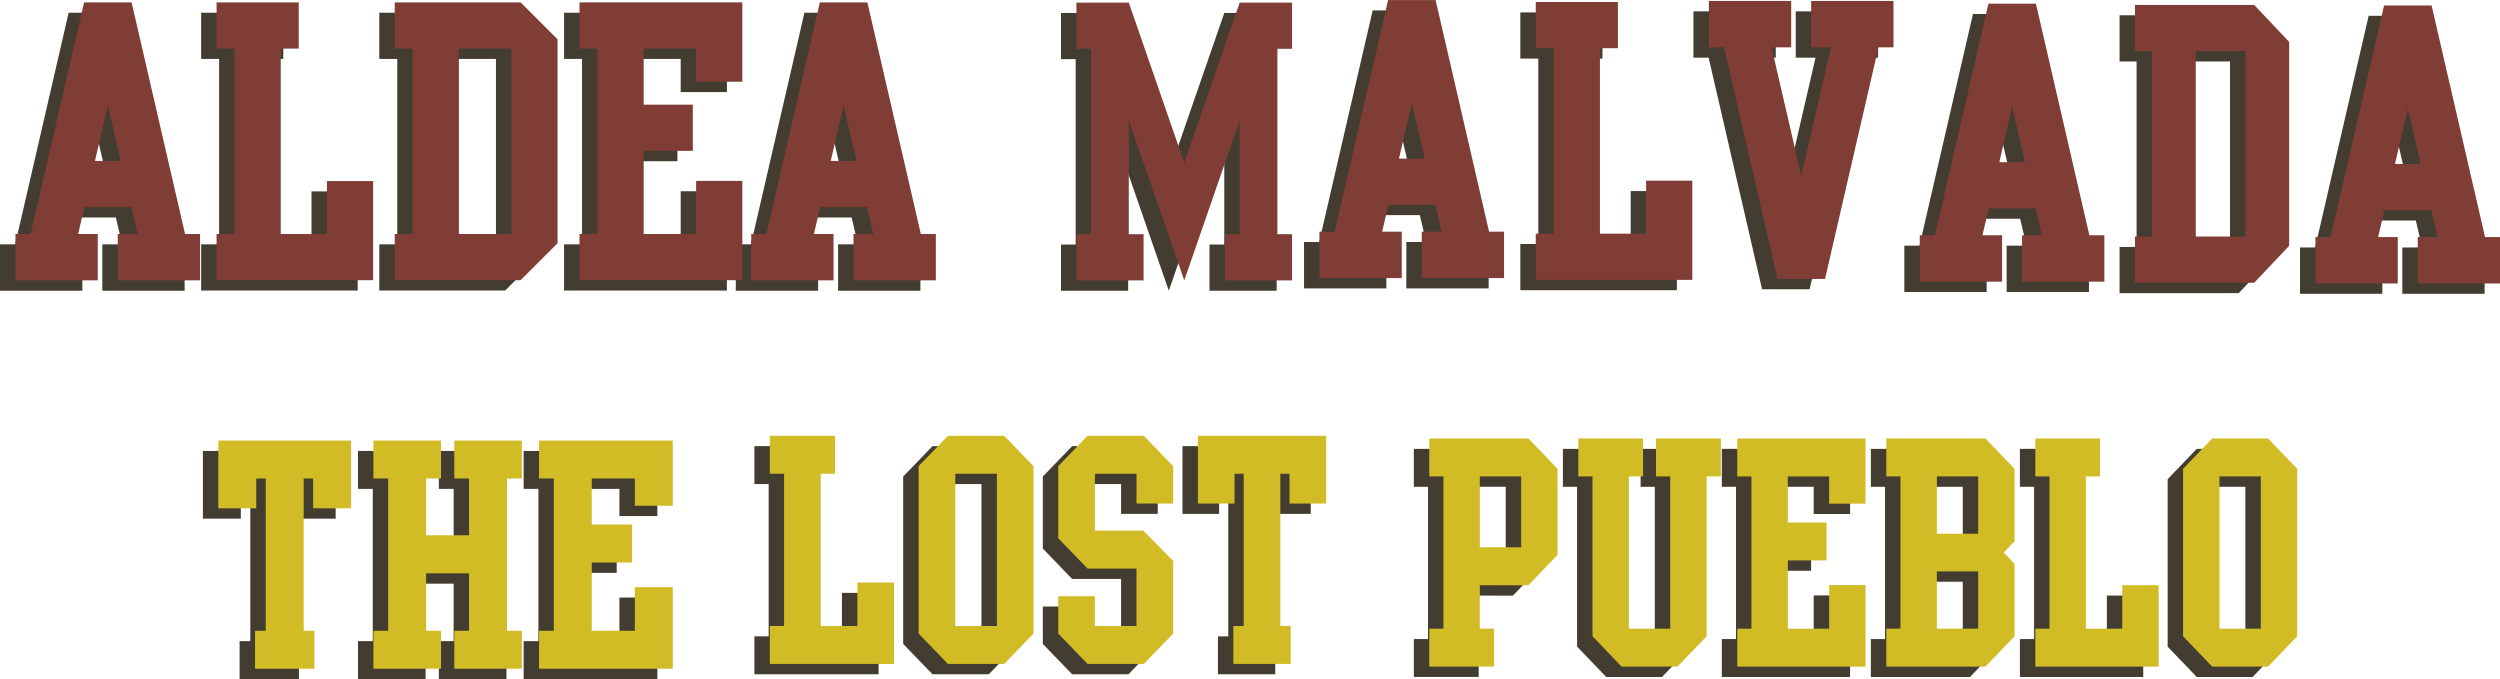 <?xml version="1.0" encoding="UTF-8" standalone="no"?>
<!-- Created with Inkscape (http://www.inkscape.org/) -->

<svg
   xmlns:dc="http://purl.org/dc/elements/1.1/"
   xmlns:cc="http://creativecommons.org/ns#"
   xmlns:rdf="http://www.w3.org/1999/02/22-rdf-syntax-ns#"
   xmlns:svg="http://www.w3.org/2000/svg"
   xmlns="http://www.w3.org/2000/svg"
   xmlns:sodipodi="http://sodipodi.sourceforge.net/DTD/sodipodi-0.dtd"
   xmlns:inkscape="http://www.inkscape.org/namespaces/inkscape"
   width="519.564mm"
   height="141.111mm"
   viewBox="0 0 1840.973 500"
   id="svg2"
   version="1.1"
   inkscape:version="0.91 r13725"
   sodipodi:docname="Aldea-Malvada-Logo.svg">
  <defs
     id="defs4" />
  <sodipodi:namedview
     id="base"
     pagecolor="#ffffff"
     bordercolor="#666666"
     borderopacity="1.0"
     inkscape:pageopacity="0.0"
     inkscape:pageshadow="2"
     inkscape:zoom="3.959798"
     inkscape:cx="118.6716"
     inkscape:cy="7.8101716"
     inkscape:document-units="px"
     inkscape:current-layer="layer1"
     showgrid="false"
     fit-margin-top="0"
     fit-margin-left="0"
     fit-margin-right="0"
     fit-margin-bottom="0"
     inkscape:window-width="1600"
     inkscape:window-height="837"
     inkscape:window-x="-8"
     inkscape:window-y="-8"
     inkscape:window-maximized="1" />
  <g
     inkscape:label="Ebene 1"
     inkscape:groupmode="layer"
     id="layer1"
     transform="translate(-188.733,14.972)">
    <g
       style="font-style:normal;font-weight:normal;font-size:27.905px;line-height:125%;font-family:sans-serif;letter-spacing:0px;word-spacing:0px;fill:#433c30;fill-opacity:1;stroke:none;stroke-width:1px;stroke-linecap:butt;stroke-linejoin:miter;stroke-opacity:1"
       id="text3456-5"
       transform="matrix(8.916,0,0,8.916,-1493.99,-3839.431)">
      <path
         d="m 203.98,452.953 -6.799,0 0,-3.829 1.635,0 -0.518,-2.221 -3.87,0 -0.518,2.221 1.621,0 0,3.829 -6.799,0 0,-3.829 1.254,0 4.415,-19.13 3.924,0 4.415,19.13 1.24,0 0,3.829 z m -6.554,-9.865 -1.063,-4.578 -1.063,4.578 2.126,0 z"
         style="font-style:normal;font-variant:normal;font-weight:normal;font-stretch:normal;font-family:'Porn Star Academy';-inkscape-font-specification:'Porn Star Academy';fill:#433c30;fill-opacity:1"
         id="path6505"
         inkscape:connector-curvature="0" />
      <path
         d="m 218.273,452.94 -12.93,0 0,-3.815 1.485,0 0,-15.315 -1.485,0 0,-3.815 6.785,0 0,3.815 -1.485,0 0,15.315 3.815,0 0,-4.374 3.815,0 0,8.189 z"
         style="font-style:normal;font-variant:normal;font-weight:normal;font-stretch:normal;font-family:'Porn Star Academy';-inkscape-font-specification:'Porn Star Academy';fill:#433c30;fill-opacity:1"
         id="path6507"
         inkscape:connector-curvature="0" />
      <path
         d="m 233.506,449.888 -3.052,3.052 -10.396,0 0,-3.815 1.485,0 0,-15.315 -1.485,0 0,-3.815 10.396,0 3.052,3.052 0,16.841 z m -3.815,-0.763 0,-15.315 -4.333,0 0,15.315 4.333,0 z"
         style="font-style:normal;font-variant:normal;font-weight:normal;font-stretch:normal;font-family:'Porn Star Academy';-inkscape-font-specification:'Porn Star Academy';fill:#433c30;fill-opacity:1"
         id="path6509"
         inkscape:connector-curvature="0" />
      <path
         d="m 248.766,452.94 -13.448,0 0,-3.815 1.485,0 0,-15.315 -1.485,0 0,-3.815 13.448,0 0,6.554 -3.815,0 0,-2.739 -4.333,0 0,4.633 4.06,0 0,3.815 -4.06,0 0,6.867 4.333,0 0,-4.387 3.815,0 0,8.202 z"
         style="font-style:normal;font-variant:normal;font-weight:normal;font-stretch:normal;font-family:'Porn Star Academy';-inkscape-font-specification:'Porn Star Academy';fill:#433c30;fill-opacity:1"
         id="path6511"
         inkscape:connector-curvature="0" />
      <path
         d="m 264.749,452.953 -6.799,0 0,-3.829 1.635,0 -0.518,-2.221 -3.87,0 -0.518,2.221 1.621,0 0,3.829 -6.799,0 0,-3.829 1.254,0 4.415,-19.13 3.924,0 4.415,19.13 1.24,0 0,3.829 z m -6.554,-9.865 -1.063,-4.578 -1.063,4.578 2.126,0 z"
         style="font-style:normal;font-variant:normal;font-weight:normal;font-stretch:normal;font-family:'Porn Star Academy';-inkscape-font-specification:'Porn Star Academy';fill:#433c30;fill-opacity:1"
         id="path6513"
         inkscape:connector-curvature="0" />
    </g>
    <g
       style="font-style:normal;font-weight:normal;font-size:27.905px;line-height:125%;font-family:sans-serif;letter-spacing:0px;word-spacing:0px;fill:#7f3d35;fill-opacity:1;stroke:none;stroke-width:1px;stroke-linecap:butt;stroke-linejoin:miter;stroke-opacity:1"
       id="text3456"
       transform="matrix(8.916,0,0,8.916,-1493.99,-3839.431)">
      <path
         d="m 205.254,452.098 -6.799,0 0,-3.829 1.635,0 -0.518,-2.221 -3.87,0 -0.518,2.221 1.621,0 0,3.829 -6.799,0 0,-3.829 1.254,0 4.415,-19.13 3.924,0 4.415,19.13 1.24,0 0,3.829 z m -6.554,-9.865 -1.063,-4.578 -1.063,4.578 2.126,0 z"
         style="font-style:normal;font-variant:normal;font-weight:normal;font-stretch:normal;font-family:'Porn Star Academy';-inkscape-font-specification:'Porn Star Academy';fill:#7f3d35;fill-opacity:1"
         id="path6516"
         inkscape:connector-curvature="0" />
      <path
         d="m 219.547,452.085 -12.93,0 0,-3.815 1.485,0 0,-15.315 -1.485,0 0,-3.815 6.785,0 0,3.815 -1.485,0 0,15.315 3.815,0 0,-4.374 3.815,0 0,8.189 z"
         style="font-style:normal;font-variant:normal;font-weight:normal;font-stretch:normal;font-family:'Porn Star Academy';-inkscape-font-specification:'Porn Star Academy';fill:#7f3d35;fill-opacity:1"
         id="path6518"
         inkscape:connector-curvature="0" />
      <path
         d="m 234.78,449.033 -3.052,3.052 -10.396,0 0,-3.815 1.485,0 0,-15.315 -1.485,0 0,-3.815 10.396,0 3.052,3.052 0,16.841 z m -3.815,-0.763 0,-15.315 -4.333,0 0,15.315 4.333,0 z"
         style="font-style:normal;font-variant:normal;font-weight:normal;font-stretch:normal;font-family:'Porn Star Academy';-inkscape-font-specification:'Porn Star Academy';fill:#7f3d35;fill-opacity:1"
         id="path6520"
         inkscape:connector-curvature="0" />
      <path
         d="m 250.04,452.085 -13.448,0 0,-3.815 1.485,0 0,-15.315 -1.485,0 0,-3.815 13.448,0 0,6.554 -3.815,0 0,-2.739 -4.333,0 0,4.633 4.06,0 0,3.815 -4.06,0 0,6.867 4.333,0 0,-4.387 3.815,0 0,8.202 z"
         style="font-style:normal;font-variant:normal;font-weight:normal;font-stretch:normal;font-family:'Porn Star Academy';-inkscape-font-specification:'Porn Star Academy';fill:#7f3d35;fill-opacity:1"
         id="path6522"
         inkscape:connector-curvature="0" />
      <path
         d="m 266.023,452.098 -6.799,0 0,-3.829 1.635,0 -0.518,-2.221 -3.87,0 -0.518,2.221 1.621,0 0,3.829 -6.799,0 0,-3.829 1.254,0 4.415,-19.13 3.924,0 4.415,19.13 1.24,0 0,3.829 z m -6.554,-9.865 -1.063,-4.578 -1.063,4.578 2.126,0 z"
         style="font-style:normal;font-variant:normal;font-weight:normal;font-stretch:normal;font-family:'Porn Star Academy';-inkscape-font-specification:'Porn Star Academy';fill:#7f3d35;fill-opacity:1"
         id="path6524"
         inkscape:connector-curvature="0" />
    </g>
    <g
       transform="matrix(8.054,0,0,9.87,-1493.99,-3839.431)"
       style="font-style:normal;font-weight:normal;font-size:25.206px;line-height:125%;font-family:sans-serif;letter-spacing:0px;word-spacing:0px;fill:#433c30;fill-opacity:1;stroke:none;stroke-width:1px;stroke-linecap:butt;stroke-linejoin:miter;stroke-opacity:1"
       id="text3456-6-7">
      <path
         d="m 325.655,409.176 -6.141,0 0,-3.446 1.354,0 0,-8.492 -5.071,11.938 -5.071,-11.938 0,8.492 1.354,0 0,3.446 -6.141,0 0,-3.446 1.342,0 0,-13.834 -1.342,0 0,-3.446 4.788,0 5.071,11.951 5.071,-11.951 4.788,0 0,3.446 -1.342,0 0,13.834 1.342,0 0,3.446 z"
         style="font-style:normal;font-variant:normal;font-weight:normal;font-stretch:normal;font-family:'Porn Star Academy';-inkscape-font-specification:'Porn Star Academy';fill:#433c30;fill-opacity:1"
         id="path6527"
         inkscape:connector-curvature="0" />
    </g>
    <g
       transform="matrix(8.054,0,0,9.87,-1493.99,-3839.431)"
       style="font-style:normal;font-weight:normal;font-size:25.206px;line-height:125%;font-family:sans-serif;letter-spacing:0px;word-spacing:0px;fill:#7f3d35;fill-opacity:1;stroke:none;stroke-width:1px;stroke-linecap:butt;stroke-linejoin:miter;stroke-opacity:1"
       id="text3456-6">
      <path
         d="m 327.065,408.404 -6.141,0 0,-3.446 1.354,0 0,-8.492 -5.071,11.938 -5.071,-11.938 0,8.492 1.354,0 0,3.446 -6.141,0 0,-3.446 1.342,0 0,-13.834 -1.342,0 0,-3.446 4.788,0 5.071,11.951 5.071,-11.951 4.788,0 0,3.446 -1.342,0 0,13.834 1.342,0 0,3.446 z"
         style="font-style:normal;font-variant:normal;font-weight:normal;font-stretch:normal;font-family:'Porn Star Academy';-inkscape-font-specification:'Porn Star Academy';fill:#7f3d35;fill-opacity:1"
         id="path6530"
         inkscape:connector-curvature="0" />
    </g>
    <g
       style="font-style:normal;font-weight:normal;font-size:27.905px;line-height:125%;font-family:sans-serif;letter-spacing:0px;word-spacing:0px;fill:#433c30;fill-opacity:1;stroke:none;stroke-width:1px;stroke-linecap:butt;stroke-linejoin:miter;stroke-opacity:1"
       id="text3456-1-4"
       transform="matrix(8.916,0,0,8.916,-1493.99,-3839.431)">
      <path
         d="m 311.681,452.762 -6.799,0 0,-3.829 1.635,0 -0.518,-2.221 -3.87,0 -0.518,2.221 1.621,0 0,3.829 -6.799,0 0,-3.829 1.254,0 4.415,-19.13 3.924,0 4.415,19.13 1.24,0 0,3.829 z m -6.554,-9.865 -1.063,-4.578 -1.063,4.578 2.126,0 z"
         style="font-style:normal;font-variant:normal;font-weight:normal;font-stretch:normal;font-family:'Porn Star Academy';-inkscape-font-specification:'Porn Star Academy';fill:#433c30;fill-opacity:1"
         id="path6533"
         inkscape:connector-curvature="0" />
    </g>
    <g
       style="font-style:normal;font-weight:normal;font-size:27.905px;line-height:125%;font-family:sans-serif;letter-spacing:0px;word-spacing:0px;fill:#7f3d35;fill-opacity:1;stroke:none;stroke-width:1px;stroke-linecap:butt;stroke-linejoin:miter;stroke-opacity:1"
       id="text3456-1"
       transform="matrix(8.916,0,0,8.916,-1493.99,-3839.431)">
      <path
         d="m 312.955,451.907 -6.799,0 0,-3.829 1.635,0 -0.518,-2.221 -3.87,0 -0.518,2.221 1.621,0 0,3.829 -6.799,0 0,-3.829 1.254,0 4.415,-19.13 3.924,0 4.415,19.13 1.24,0 0,3.829 z m -6.554,-9.865 -1.063,-4.578 -1.063,4.578 2.126,0 z"
         style="font-style:normal;font-variant:normal;font-weight:normal;font-stretch:normal;font-family:'Porn Star Academy';-inkscape-font-specification:'Porn Star Academy';fill:#7f3d35;fill-opacity:1"
         id="path6536"
         inkscape:connector-curvature="0" />
    </g>
    <g
       style="font-style:normal;font-weight:normal;font-size:27.905px;line-height:125%;font-family:sans-serif;letter-spacing:0px;word-spacing:0px;fill:#433c30;fill-opacity:1;stroke:none;stroke-width:1px;stroke-linecap:butt;stroke-linejoin:miter;stroke-opacity:1"
       id="text3456-4-1"
       transform="matrix(8.916,0,0,8.916,-1493.99,-3839.431)">
      <path
         d="m 327.227,452.911 -12.93,0 0,-3.815 1.485,0 0,-15.315 -1.485,0 0,-3.815 6.785,0 0,3.815 -1.485,0 0,15.315 3.815,0 0,-4.374 3.815,0 0,8.189 z"
         style="font-style:normal;font-variant:normal;font-weight:normal;font-stretch:normal;font-family:'Porn Star Academy';-inkscape-font-specification:'Porn Star Academy';fill:#433c30;fill-opacity:1"
         id="path6539"
         inkscape:connector-curvature="0" />
    </g>
    <g
       style="font-style:normal;font-weight:normal;font-size:27.905px;line-height:125%;font-family:sans-serif;letter-spacing:0px;word-spacing:0px;fill:#7f3d35;fill-opacity:1;stroke:none;stroke-width:1px;stroke-linecap:butt;stroke-linejoin:miter;stroke-opacity:1"
       id="text3456-4"
       transform="matrix(8.916,0,0,8.916,-1493.99,-3839.431)">
      <path
         d="m 328.501,452.056 -12.93,0 0,-3.815 1.485,0 0,-15.315 -1.485,0 0,-3.815 6.785,0 0,3.815 -1.485,0 0,15.315 3.815,0 0,-4.374 3.815,0 0,8.189 z"
         style="font-style:normal;font-variant:normal;font-weight:normal;font-stretch:normal;font-family:'Porn Star Academy';-inkscape-font-specification:'Porn Star Academy';fill:#7f3d35;fill-opacity:1"
         id="path6542"
         inkscape:connector-curvature="0" />
    </g>
    <g
       style="font-style:normal;font-weight:normal;font-size:27.905px;line-height:125%;font-family:sans-serif;letter-spacing:0px;word-spacing:0px;fill:#433c30;fill-opacity:1;stroke:none;stroke-width:1px;stroke-linecap:butt;stroke-linejoin:miter;stroke-opacity:1"
       id="text3456-4-2-6"
       transform="matrix(8.916,0,0,8.916,-1493.99,-3839.431)">
      <path
         d="m 343.844,433.707 -1.24,0 -4.415,19.13 -3.924,0 -4.415,-19.13 -1.254,0 0,-3.829 6.799,0 0,3.829 -1.621,0 2.453,10.614 2.453,-10.614 -1.635,0 0,-3.829 6.799,0 0,3.829 z"
         style="font-style:normal;font-variant:normal;font-weight:normal;font-stretch:normal;font-family:'Porn Star Academy';-inkscape-font-specification:'Porn Star Academy';fill:#433c30;fill-opacity:1"
         id="path6545"
         inkscape:connector-curvature="0" />
    </g>
    <g
       style="font-style:normal;font-weight:normal;font-size:27.905px;line-height:125%;font-family:sans-serif;letter-spacing:0px;word-spacing:0px;fill:#7f3d35;fill-opacity:1;stroke:none;stroke-width:1px;stroke-linecap:butt;stroke-linejoin:miter;stroke-opacity:1"
       id="text3456-4-2"
       transform="matrix(8.916,0,0,8.916,-1493.99,-3839.431)">
      <path
         d="m 345.118,432.851 -1.24,0 -4.415,19.13 -3.924,0 -4.415,-19.13 -1.254,0 0,-3.829 6.799,0 0,3.829 -1.621,0 2.453,10.614 2.453,-10.614 -1.635,0 0,-3.829 6.799,0 0,3.829 z"
         style="font-style:normal;font-variant:normal;font-weight:normal;font-stretch:normal;font-family:'Porn Star Academy';-inkscape-font-specification:'Porn Star Academy';fill:#7f3d35;fill-opacity:1"
         id="path6548"
         inkscape:connector-curvature="0" />
    </g>
    <g
       style="font-style:normal;font-weight:normal;font-size:27.905px;line-height:125%;font-family:sans-serif;letter-spacing:0px;word-spacing:0px;fill:#433c30;fill-opacity:1;stroke:none;stroke-width:1px;stroke-linecap:butt;stroke-linejoin:miter;stroke-opacity:1"
       id="text3456-1-9-2"
       transform="matrix(8.916,0,0,8.916,-1493.99,-3839.431)">
      <path
         d="m 361.262,453.06 -6.799,0 0,-3.829 1.635,0 -0.518,-2.221 -3.87,0 -0.518,2.221 1.621,0 0,3.829 -6.799,0 0,-3.829 1.254,0 4.415,-19.13 3.924,0 4.415,19.13 1.24,0 0,3.829 z m -6.554,-9.865 -1.063,-4.578 -1.063,4.578 2.126,0 z"
         style="font-style:normal;font-variant:normal;font-weight:normal;font-stretch:normal;font-family:'Porn Star Academy';-inkscape-font-specification:'Porn Star Academy';fill:#433c30;fill-opacity:1"
         id="path6551"
         inkscape:connector-curvature="0" />
    </g>
    <g
       style="font-style:normal;font-weight:normal;font-size:27.905px;line-height:125%;font-family:sans-serif;letter-spacing:0px;word-spacing:0px;fill:#7f3d35;fill-opacity:1;stroke:none;stroke-width:1px;stroke-linecap:butt;stroke-linejoin:miter;stroke-opacity:1"
       id="text3456-1-9"
       transform="matrix(8.916,0,0,8.916,-1493.99,-3839.431)">
      <path
         d="m 362.536,452.205 -6.799,0 0,-3.829 1.635,0 -0.518,-2.221 -3.87,0 -0.518,2.221 1.621,0 0,3.829 -6.799,0 0,-3.829 1.254,0 4.415,-19.13 3.924,0 4.415,19.13 1.24,0 0,3.829 z m -6.554,-9.865 -1.063,-4.578 -1.063,4.578 2.126,0 z"
         style="font-style:normal;font-variant:normal;font-weight:normal;font-stretch:normal;font-family:'Porn Star Academy';-inkscape-font-specification:'Porn Star Academy';fill:#7f3d35;fill-opacity:1"
         id="path6554"
         inkscape:connector-curvature="0" />
    </g>
    <g
       style="font-style:normal;font-weight:normal;font-size:27.905px;line-height:125%;font-family:sans-serif;letter-spacing:0px;word-spacing:0px;fill:#433c30;fill-opacity:1;stroke:none;stroke-width:1px;stroke-linecap:butt;stroke-linejoin:miter;stroke-opacity:1"
       id="text3456-1-7-6"
       transform="matrix(8.916,0,0,8.916,-1493.99,-3839.431)">
      <path
         d="m 393.941,453.209 -6.799,0 0,-3.829 1.635,0 -0.518,-2.221 -3.87,0 -0.518,2.221 1.621,0 0,3.829 -6.799,0 0,-3.829 1.254,0 4.415,-19.13 3.924,0 4.415,19.13 1.24,0 0,3.829 z m -6.554,-9.865 -1.063,-4.578 -1.063,4.578 2.126,0 z"
         style="font-style:normal;font-variant:normal;font-weight:normal;font-stretch:normal;font-family:'Porn Star Academy';-inkscape-font-specification:'Porn Star Academy';fill:#433c30;fill-opacity:1"
         id="path6557"
         inkscape:connector-curvature="0" />
    </g>
    <g
       style="font-style:normal;font-weight:normal;font-size:27.905px;line-height:125%;font-family:sans-serif;letter-spacing:0px;word-spacing:0px;fill:#7f3d35;fill-opacity:1;stroke:none;stroke-width:1px;stroke-linecap:butt;stroke-linejoin:miter;stroke-opacity:1"
       id="text3456-1-7"
       transform="matrix(8.916,0,0,8.916,-1493.99,-3839.431)">
      <path
         d="m 395.215,452.353 -6.799,0 0,-3.829 1.635,0 -0.518,-2.221 -3.87,0 -0.518,2.221 1.621,0 0,3.829 -6.799,0 0,-3.829 1.254,0 4.415,-19.13 3.924,0 4.415,19.13 1.24,0 0,3.829 z m -6.554,-9.865 -1.063,-4.578 -1.063,4.578 2.126,0 z"
         style="font-style:normal;font-variant:normal;font-weight:normal;font-stretch:normal;font-family:'Porn Star Academy';-inkscape-font-specification:'Porn Star Academy';fill:#7f3d35;fill-opacity:1"
         id="path6560"
         inkscape:connector-curvature="0" />
    </g>
    <g
       transform="matrix(8.676,0,0,9.163,-1493.99,-3839.431)"
       style="font-style:normal;font-weight:normal;font-size:27.154px;line-height:125%;font-family:sans-serif;letter-spacing:0px;word-spacing:0px;fill:#433c30;fill-opacity:1;stroke:none;stroke-width:1px;stroke-linecap:butt;stroke-linejoin:miter;stroke-opacity:1"
       id="text3456-1-2-7">
      <path
         d="m 386.938,437.966 -2.97,2.97 -10.116,0 0,-3.712 1.445,0 0,-14.903 -1.445,0 0,-3.712 10.116,0 2.97,2.97 0,16.388 z m -3.712,-0.742 0,-14.903 -4.216,0 0,14.903 4.216,0 z"
         style="font-style:normal;font-variant:normal;font-weight:normal;font-stretch:normal;font-family:'Porn Star Academy';-inkscape-font-specification:'Porn Star Academy';fill:#433c30;fill-opacity:1"
         id="path6563"
         inkscape:connector-curvature="0" />
    </g>
    <g
       transform="matrix(8.676,0,0,9.163,-1493.99,-3839.431)"
       style="font-style:normal;font-weight:normal;font-size:27.154px;line-height:125%;font-family:sans-serif;letter-spacing:0px;word-spacing:0px;fill:#7f3d35;fill-opacity:1;stroke:none;stroke-width:1px;stroke-linecap:butt;stroke-linejoin:miter;stroke-opacity:1"
       id="text3456-1-2">
      <path
         d="m 388.248,437.134 -2.97,2.97 -10.116,0 0,-3.712 1.445,0 0,-14.903 -1.445,0 0,-3.712 10.116,0 2.97,2.97 0,16.388 z m -3.712,-0.742 0,-14.903 -4.216,0 0,14.903 4.216,0 z"
         style="font-style:normal;font-variant:normal;font-weight:normal;font-stretch:normal;font-family:'Porn Star Academy';-inkscape-font-specification:'Porn Star Academy';fill:#7f3d35;fill-opacity:1"
         id="path6566"
         inkscape:connector-curvature="0" />
    </g>
    <g
       style="font-style:normal;font-weight:normal;font-size:22.914px;line-height:125%;font-family:sans-serif;letter-spacing:0px;word-spacing:0px;fill:#433c30;fill-opacity:1;stroke:none;stroke-width:1px;stroke-linecap:butt;stroke-linejoin:miter;stroke-opacity:1"
       id="text3546-1"
       transform="matrix(8.916,0,0,8.916,-1493.99,-3839.431)">
      <path
         d="m 216.453,471.781 -3.133,0 0,-2.461 -0.783,0 0,12.576 0.884,0 0,3.133 -4.901,0 0,-3.133 0.884,0 0,-12.576 -0.783,0 0,2.461 -3.133,0 0,-5.594 10.965,0 0,5.594 z"
         style="font-style:normal;font-variant:normal;font-weight:normal;font-stretch:normal;font-family:'Porn Star Academy';-inkscape-font-specification:'Porn Star Academy';letter-spacing:0.3px;fill:#433c30;fill-opacity:1"
         id="path6569"
         inkscape:connector-curvature="0" />
      <path
         d="m 230.56,485.028 -5.583,0 0,-3.133 1.22,0 0,-4.744 -3.547,0 0,4.744 1.231,0 0,3.133 -5.583,0 0,-3.133 1.22,0 0,-12.576 -1.22,0 0,-3.133 5.583,0 0,3.133 -1.231,0 0,4.688 3.547,0 0,-4.688 -1.22,0 0,-3.133 5.583,0 0,3.133 -1.231,0 0,12.576 1.231,0 0,3.133 z"
         style="font-style:normal;font-variant:normal;font-weight:normal;font-stretch:normal;font-family:'Porn Star Academy';-inkscape-font-specification:'Porn Star Academy';letter-spacing:0.3px;fill:#433c30;fill-opacity:1"
         id="path6571"
         inkscape:connector-curvature="0" />
      <path
         d="m 243.022,485.028 -11.043,0 0,-3.133 1.22,0 0,-12.576 -1.22,0 0,-3.133 11.043,0 0,5.382 -3.133,0 0,-2.249 -3.558,0 0,3.804 3.334,0 0,3.133 -3.334,0 0,5.639 3.558,0 0,-3.603 3.133,0 0,6.736 z"
         style="font-style:normal;font-variant:normal;font-weight:normal;font-stretch:normal;font-family:'Porn Star Academy';-inkscape-font-specification:'Porn Star Academy';letter-spacing:0.3px;fill:#433c30;fill-opacity:1"
         id="path6573"
         inkscape:connector-curvature="0" />
    </g>
    <g
       style="font-style:normal;font-weight:normal;font-size:22.914px;line-height:125%;font-family:sans-serif;letter-spacing:0px;word-spacing:0px;fill:#d1bc26;fill-opacity:1;stroke:none;stroke-width:1px;stroke-linecap:butt;stroke-linejoin:miter;stroke-opacity:1"
       id="text3546"
       transform="matrix(8.916,0,0,8.916,-1493.99,-3839.431)">
      <path
         d="m 217.727,470.925 -3.133,0 0,-2.461 -0.783,0 0,12.576 0.884,0 0,3.133 -4.901,0 0,-3.133 0.884,0 0,-12.576 -0.783,0 0,2.461 -3.133,0 0,-5.594 10.965,0 0,5.594 z"
         style="font-style:normal;font-variant:normal;font-weight:normal;font-stretch:normal;font-family:'Porn Star Academy';-inkscape-font-specification:'Porn Star Academy';letter-spacing:0.3px;fill:#d1bc26;fill-opacity:1"
         id="path6576"
         inkscape:connector-curvature="0" />
      <path
         d="m 231.834,484.173 -5.583,0 0,-3.133 1.22,0 0,-4.744 -3.547,0 0,4.744 1.231,0 0,3.133 -5.583,0 0,-3.133 1.22,0 0,-12.576 -1.22,0 0,-3.133 5.583,0 0,3.133 -1.231,0 0,4.688 3.547,0 0,-4.688 -1.22,0 0,-3.133 5.583,0 0,3.133 -1.231,0 0,12.576 1.231,0 0,3.133 z"
         style="font-style:normal;font-variant:normal;font-weight:normal;font-stretch:normal;font-family:'Porn Star Academy';-inkscape-font-specification:'Porn Star Academy';letter-spacing:0.3px;fill:#d1bc26;fill-opacity:1"
         id="path6578"
         inkscape:connector-curvature="0" />
      <path
         d="m 244.296,484.173 -11.043,0 0,-3.133 1.22,0 0,-12.576 -1.22,0 0,-3.133 11.043,0 0,5.382 -3.133,0 0,-2.249 -3.558,0 0,3.804 3.334,0 0,3.133 -3.334,0 0,5.639 3.558,0 0,-3.603 3.133,0 0,6.736 z"
         style="font-style:normal;font-variant:normal;font-weight:normal;font-stretch:normal;font-family:'Porn Star Academy';-inkscape-font-specification:'Porn Star Academy';letter-spacing:0.3px;fill:#d1bc26;fill-opacity:1"
         id="path6580"
         inkscape:connector-curvature="0" />
    </g>
    <g
       transform="matrix(8.764,0,0,9.07,-1493.99,-3839.431)"
       style="font-style:normal;font-weight:normal;font-size:22.524px;line-height:125%;font-family:sans-serif;letter-spacing:0px;word-spacing:0px;fill:#433c30;fill-opacity:1;stroke:none;stroke-width:1px;stroke-linecap:butt;stroke-linejoin:miter;stroke-opacity:1"
       id="text3546-9-0">
      <path
         d="m 265.828,476.404 -10.437,0 0,-3.079 1.199,0 0,-12.362 -1.199,0 0,-3.079 5.477,0 0,3.079 -1.199,0 0,12.362 3.079,0 0,-3.53 3.079,0 0,6.61 z"
         style="font-style:normal;font-variant:normal;font-weight:normal;font-stretch:normal;font-family:'Porn Star Academy';-inkscape-font-specification:'Porn Star Academy';letter-spacing:0.295px;fill:#433c30;fill-opacity:1"
         id="path6583"
         inkscape:connector-curvature="0" />
      <path
         d="m 277.55,473.941 -2.464,2.464 -4.729,0 -2.464,-2.464 0,-13.593 2.464,-2.464 4.729,0 2.464,2.464 0,13.593 z m -3.079,-0.616 0,-12.362 -3.497,0 0,12.362 3.497,0 z"
         style="font-style:normal;font-variant:normal;font-weight:normal;font-stretch:normal;font-family:'Porn Star Academy';-inkscape-font-specification:'Porn Star Academy';letter-spacing:0.295px;fill:#433c30;fill-opacity:1"
         id="path6585"
         inkscape:connector-curvature="0" />
      <path
         d="m 289.283,473.941 -2.464,2.464 -4.729,0 -2.464,-2.464 0,-3.035 3.079,0 0,2.42 3.497,0 0,-4.663 -4.113,0 -2.464,-2.464 0,-5.851 2.464,-2.464 4.729,0 2.464,2.464 0,3.035 -3.079,0 0,-2.42 -3.497,0 0,4.619 4.069,0 2.508,2.464 0,5.895 z"
         style="font-style:normal;font-variant:normal;font-weight:normal;font-stretch:normal;font-family:'Porn Star Academy';-inkscape-font-specification:'Porn Star Academy';letter-spacing:0.295px;fill:#433c30;fill-opacity:1"
         id="path6587"
         inkscape:connector-curvature="0" />
      <path
         d="m 302.137,463.383 -3.079,0 0,-2.42 -0.77,0 0,12.362 0.869,0 0,3.079 -4.817,0 0,-3.079 0.869,0 0,-12.362 -0.77,0 0,2.42 -3.079,0 0,-5.499 10.778,0 0,5.499 z"
         style="font-style:normal;font-variant:normal;font-weight:normal;font-stretch:normal;font-family:'Porn Star Academy';-inkscape-font-specification:'Porn Star Academy';letter-spacing:0.295px;fill:#433c30;fill-opacity:1"
         id="path6589"
         inkscape:connector-curvature="0" />
    </g>
    <g
       transform="matrix(8.764,0,0,9.07,-1493.99,-3839.431)"
       style="font-style:normal;font-weight:normal;font-size:22.524px;line-height:125%;font-family:sans-serif;letter-spacing:0px;word-spacing:0px;fill:#d1bc26;fill-opacity:1;stroke:none;stroke-width:1px;stroke-linecap:butt;stroke-linejoin:miter;stroke-opacity:1"
       id="text3546-9">
      <path
         d="m 267.125,475.564 -10.437,0 0,-3.079 1.199,0 0,-12.362 -1.199,0 0,-3.079 5.477,0 0,3.079 -1.199,0 0,12.362 3.079,0 0,-3.53 3.079,0 0,6.61 z"
         style="font-style:normal;font-variant:normal;font-weight:normal;font-stretch:normal;font-family:'Porn Star Academy';-inkscape-font-specification:'Porn Star Academy';letter-spacing:0.295px;fill:#d1bc26;fill-opacity:1"
         id="path6592"
         inkscape:connector-curvature="0" />
      <path
         d="m 278.846,473.101 -2.464,2.464 -4.729,0 -2.464,-2.464 0,-13.593 2.464,-2.464 4.729,0 2.464,2.464 0,13.593 z m -3.079,-0.616 0,-12.362 -3.497,0 0,12.362 3.497,0 z"
         style="font-style:normal;font-variant:normal;font-weight:normal;font-stretch:normal;font-family:'Porn Star Academy';-inkscape-font-specification:'Porn Star Academy';letter-spacing:0.295px;fill:#d1bc26;fill-opacity:1"
         id="path6594"
         inkscape:connector-curvature="0" />
      <path
         d="m 290.579,473.101 -2.464,2.464 -4.729,0 -2.464,-2.464 0,-3.035 3.079,0 0,2.42 3.497,0 0,-4.663 -4.113,0 -2.464,-2.464 0,-5.851 2.464,-2.464 4.729,0 2.464,2.464 0,3.035 -3.079,0 0,-2.42 -3.497,0 0,4.619 4.069,0 2.508,2.464 0,5.895 z"
         style="font-style:normal;font-variant:normal;font-weight:normal;font-stretch:normal;font-family:'Porn Star Academy';-inkscape-font-specification:'Porn Star Academy';letter-spacing:0.295px;fill:#d1bc26;fill-opacity:1"
         id="path6596"
         inkscape:connector-curvature="0" />
      <path
         d="m 303.433,462.543 -3.079,0 0,-2.42 -0.77,0 0,12.362 0.869,0 0,3.079 -4.817,0 0,-3.079 0.869,0 0,-12.362 -0.77,0 0,2.42 -3.079,0 0,-5.499 10.778,0 0,5.499 z"
         style="font-style:normal;font-variant:normal;font-weight:normal;font-stretch:normal;font-family:'Porn Star Academy';-inkscape-font-specification:'Porn Star Academy';letter-spacing:0.295px;fill:#d1bc26;fill-opacity:1"
         id="path6598"
         inkscape:connector-curvature="0" />
    </g>
    <g
       transform="matrix(8.733,0,0,9.103,-1493.99,-3839.431)"
       style="font-style:normal;font-weight:normal;font-size:22.444px;line-height:125%;font-family:sans-serif;letter-spacing:0px;word-spacing:0px;fill:#433c30;fill-opacity:1;stroke:none;stroke-width:1px;stroke-linecap:butt;stroke-linejoin:miter;stroke-opacity:1"
       id="text3546-2-0">
      <path
         d="m 322.721,465.854 -2.466,2.466 -4.088,-0.011 0,3.518 1.205,0 0,3.068 -5.468,0 0,-3.068 1.195,0 0,-12.318 -1.195,0 0,-3.068 8.362,0 2.455,2.455 0,6.959 z m -3.068,-0.614 0,-5.732 -3.485,0 0,5.732 3.485,0 z"
         style="font-style:normal;font-variant:normal;font-weight:normal;font-stretch:normal;font-family:'Porn Star Academy';-inkscape-font-specification:'Porn Star Academy';letter-spacing:0.294px;fill:#433c30;fill-opacity:1"
         id="path6601"
         inkscape:connector-curvature="0" />
      <path
         d="m 336.495,459.509 -1.205,0 0,12.932 -2.455,2.455 -4.712,0 -2.455,-2.455 0,-12.932 -1.195,0 0,-3.068 5.458,0 0,3.068 -1.195,0 0,12.318 3.485,0 0,-12.318 -1.195,0 0,-3.068 5.468,0 0,3.068 z"
         style="font-style:normal;font-variant:normal;font-weight:normal;font-stretch:normal;font-family:'Porn Star Academy';-inkscape-font-specification:'Porn Star Academy';letter-spacing:0.294px;fill:#433c30;fill-opacity:1"
         id="path6603"
         inkscape:connector-curvature="0" />
      <path
         d="m 348.69,474.896 -10.816,0 0,-3.068 1.195,0 0,-12.318 -1.195,0 0,-3.068 10.816,0 0,5.271 -3.068,0 0,-2.203 -3.485,0 0,3.726 3.266,0 0,3.068 -3.266,0 0,5.523 3.485,0 0,-3.529 3.068,0 0,6.597 z"
         style="font-style:normal;font-variant:normal;font-weight:normal;font-stretch:normal;font-family:'Porn Star Academy';-inkscape-font-specification:'Porn Star Academy';letter-spacing:0.294px;fill:#433c30;fill-opacity:1"
         id="path6605"
         inkscape:connector-curvature="0" />
      <path
         d="m 361.258,472.441 -2.455,2.455 -8.362,0 0,-3.068 1.195,0 0,-12.318 -1.195,0 0,-3.068 8.362,0 2.455,2.455 0,5.863 -0.91,0.91 0.91,0.91 0,5.863 z m -3.068,-8.296 0,-4.636 -3.485,0 0,4.636 3.485,0 z m 0,7.682 0,-4.636 -3.485,0 0,4.636 3.485,0 z"
         style="font-style:normal;font-variant:normal;font-weight:normal;font-stretch:normal;font-family:'Porn Star Academy';-inkscape-font-specification:'Porn Star Academy';letter-spacing:0.294px;fill:#433c30;fill-opacity:1"
         id="path6607"
         inkscape:connector-curvature="0" />
      <path
         d="m 373.409,474.896 -10.4,0 0,-3.068 1.195,0 0,-12.318 -1.195,0 0,-3.068 5.458,0 0,3.068 -1.195,0 0,12.318 3.068,0 0,-3.518 3.068,0 0,6.586 z"
         style="font-style:normal;font-variant:normal;font-weight:normal;font-stretch:normal;font-family:'Porn Star Academy';-inkscape-font-specification:'Porn Star Academy';letter-spacing:0.294px;fill:#433c30;fill-opacity:1"
         id="path6609"
         inkscape:connector-curvature="0" />
      <path
         d="m 385.089,472.441 -2.455,2.455 -4.712,0 -2.455,-2.455 0,-13.545 2.455,-2.455 4.712,0 2.455,2.455 0,13.545 z m -3.068,-0.614 0,-12.318 -3.485,0 0,12.318 3.485,0 z"
         style="font-style:normal;font-variant:normal;font-weight:normal;font-stretch:normal;font-family:'Porn Star Academy';-inkscape-font-specification:'Porn Star Academy';letter-spacing:0.294px;fill:#433c30;fill-opacity:1"
         id="path6611"
         inkscape:connector-curvature="0" />
    </g>
    <g
       transform="matrix(8.733,0,0,9.103,-1493.99,-3839.431)"
       style="font-style:normal;font-weight:normal;font-size:22.444px;line-height:125%;font-family:sans-serif;letter-spacing:0px;word-spacing:0px;fill:#d1bc26;fill-opacity:1;stroke:none;stroke-width:1px;stroke-linecap:butt;stroke-linejoin:miter;stroke-opacity:1"
       id="text3546-2">
      <path
         d="m 324.022,465.016 -2.466,2.466 -4.088,-0.011 0,3.518 1.205,0 0,3.068 -5.468,0 0,-3.068 1.195,0 0,-12.318 -1.195,0 0,-3.068 8.362,0 2.455,2.455 0,6.959 z m -3.068,-0.614 0,-5.732 -3.485,0 0,5.732 3.485,0 z"
         style="font-style:normal;font-variant:normal;font-weight:normal;font-stretch:normal;font-family:'Porn Star Academy';-inkscape-font-specification:'Porn Star Academy';letter-spacing:0.294px;fill:#d1bc26;fill-opacity:1"
         id="path6614"
         inkscape:connector-curvature="0" />
      <path
         d="m 337.796,458.671 -1.205,0 0,12.932 -2.455,2.455 -4.712,0 -2.455,-2.455 0,-12.932 -1.195,0 0,-3.068 5.458,0 0,3.068 -1.195,0 0,12.318 3.485,0 0,-12.318 -1.195,0 0,-3.068 5.468,0 0,3.068 z"
         style="font-style:normal;font-variant:normal;font-weight:normal;font-stretch:normal;font-family:'Porn Star Academy';-inkscape-font-specification:'Porn Star Academy';letter-spacing:0.294px;fill:#d1bc26;fill-opacity:1"
         id="path6616"
         inkscape:connector-curvature="0" />
      <path
         d="m 349.991,474.058 -10.816,0 0,-3.068 1.195,0 0,-12.318 -1.195,0 0,-3.068 10.816,0 0,5.271 -3.068,0 0,-2.203 -3.485,0 0,3.726 3.266,0 0,3.068 -3.266,0 0,5.523 3.485,0 0,-3.529 3.068,0 0,6.597 z"
         style="font-style:normal;font-variant:normal;font-weight:normal;font-stretch:normal;font-family:'Porn Star Academy';-inkscape-font-specification:'Porn Star Academy';letter-spacing:0.294px;fill:#d1bc26;fill-opacity:1"
         id="path6618"
         inkscape:connector-curvature="0" />
      <path
         d="m 362.559,471.603 -2.455,2.455 -8.362,0 0,-3.068 1.195,0 0,-12.318 -1.195,0 0,-3.068 8.362,0 2.455,2.455 0,5.863 -0.91,0.91 0.91,0.91 0,5.863 z m -3.068,-8.296 0,-4.636 -3.485,0 0,4.636 3.485,0 z m 0,7.682 0,-4.636 -3.485,0 0,4.636 3.485,0 z"
         style="font-style:normal;font-variant:normal;font-weight:normal;font-stretch:normal;font-family:'Porn Star Academy';-inkscape-font-specification:'Porn Star Academy';letter-spacing:0.294px;fill:#d1bc26;fill-opacity:1"
         id="path6620"
         inkscape:connector-curvature="0" />
      <path
         d="m 374.71,474.058 -10.4,0 0,-3.068 1.195,0 0,-12.318 -1.195,0 0,-3.068 5.458,0 0,3.068 -1.195,0 0,12.318 3.068,0 0,-3.518 3.068,0 0,6.586 z"
         style="font-style:normal;font-variant:normal;font-weight:normal;font-stretch:normal;font-family:'Porn Star Academy';-inkscape-font-specification:'Porn Star Academy';letter-spacing:0.294px;fill:#d1bc26;fill-opacity:1"
         id="path6622"
         inkscape:connector-curvature="0" />
      <path
         d="m 386.39,471.603 -2.455,2.455 -4.712,0 -2.455,-2.455 0,-13.545 2.455,-2.455 4.712,0 2.455,2.455 0,13.545 z m -3.068,-0.614 0,-12.318 -3.485,0 0,12.318 3.485,0 z"
         style="font-style:normal;font-variant:normal;font-weight:normal;font-stretch:normal;font-family:'Porn Star Academy';-inkscape-font-specification:'Porn Star Academy';letter-spacing:0.294px;fill:#d1bc26;fill-opacity:1"
         id="path6624"
         inkscape:connector-curvature="0" />
    </g>
  </g>
</svg>
